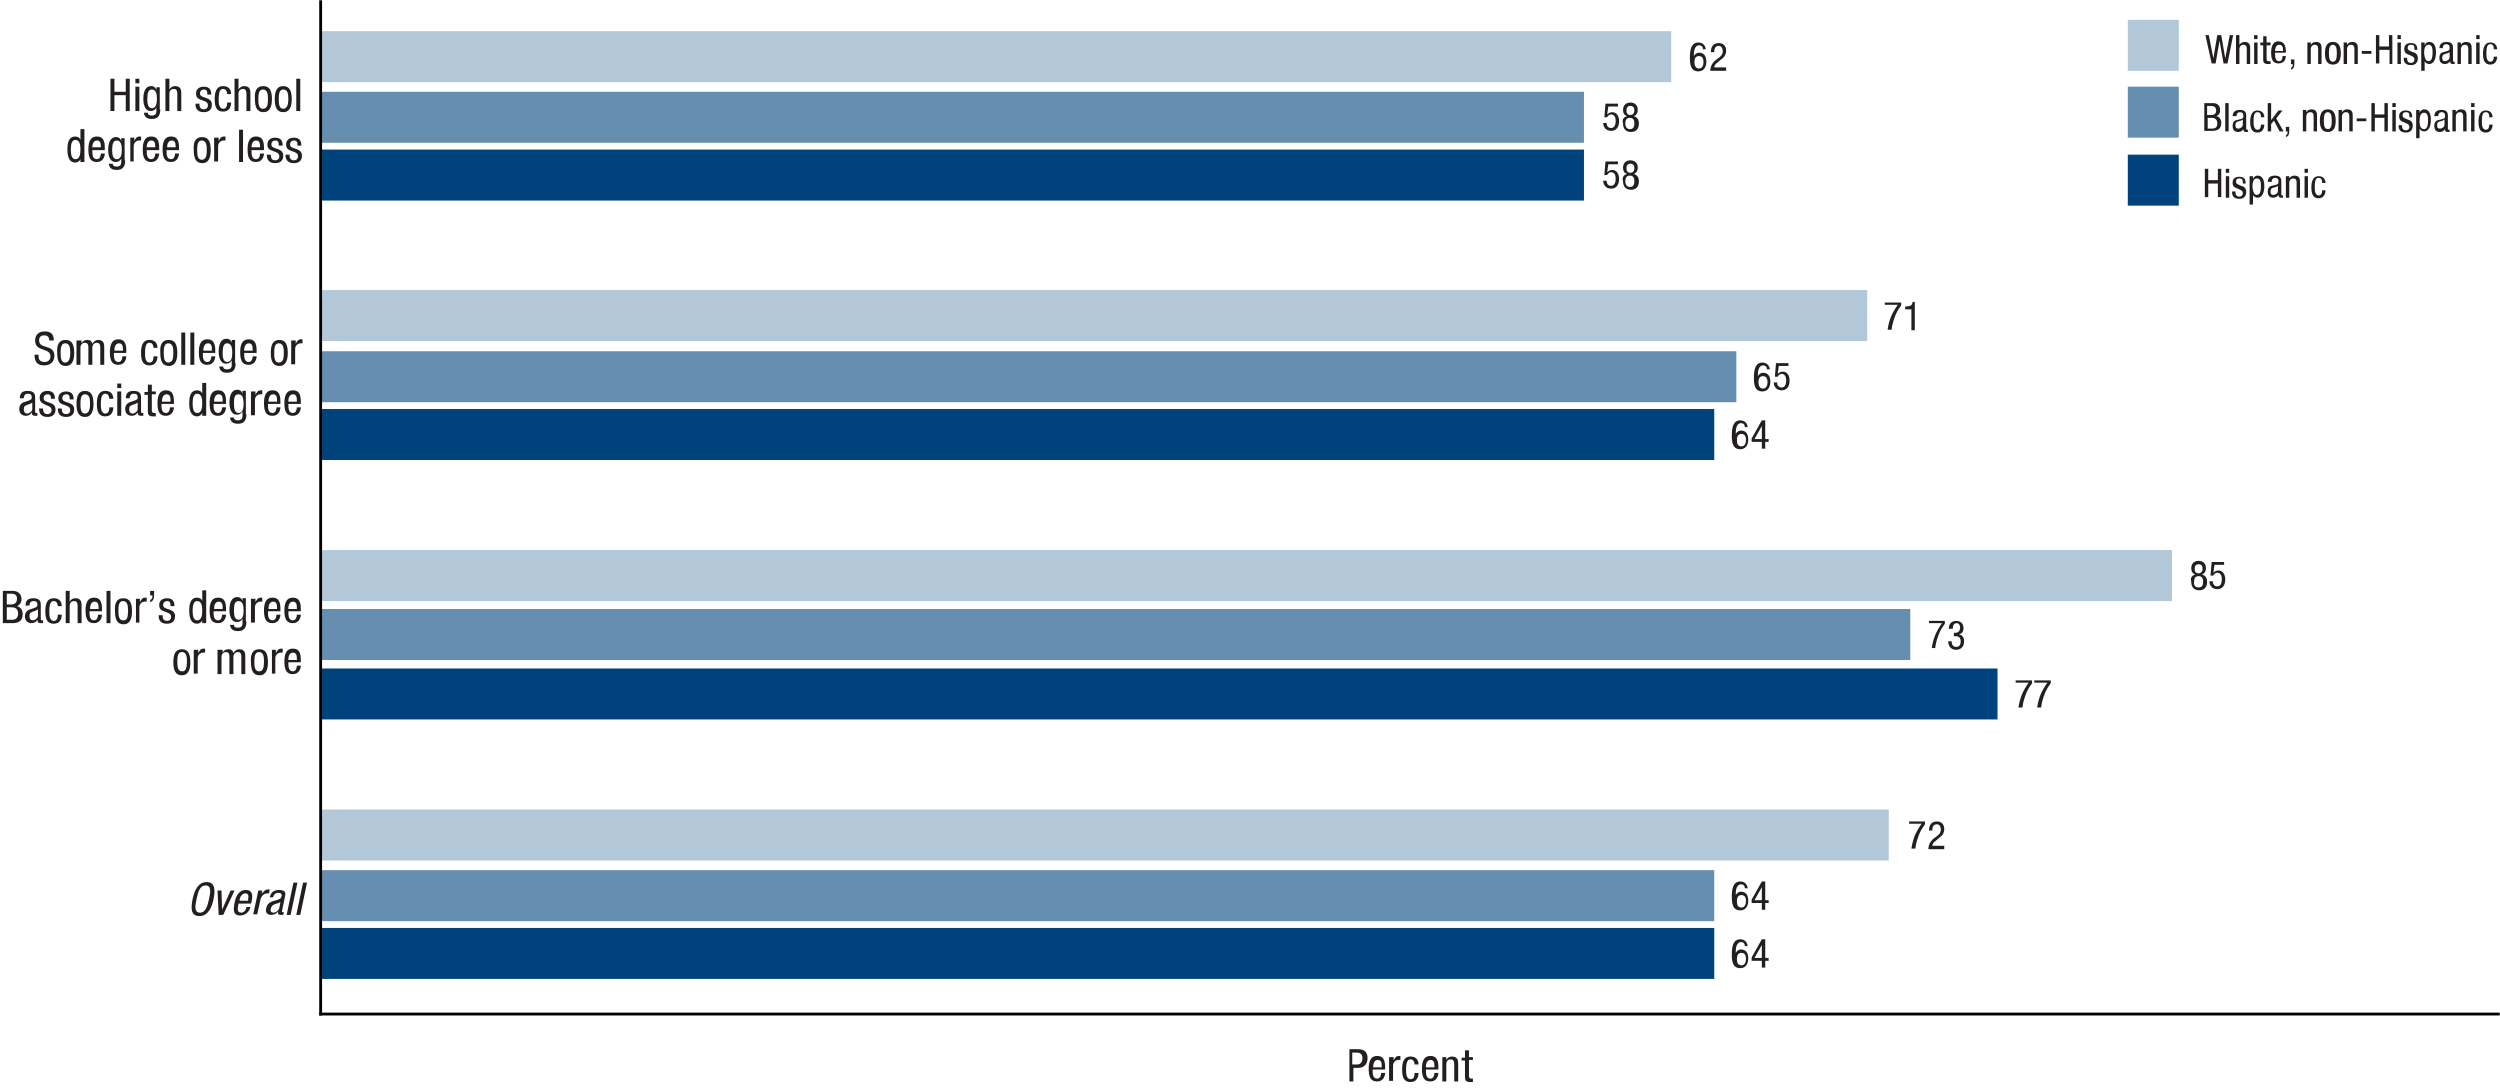 <?xml version="1.0" encoding="utf-8"?>
<!-- Generator: Adobe Illustrator 21.0.0, SVG Export Plug-In . SVG Version: 6.00 Build 0)  -->
<svg version="1.1" xmlns="http://www.w3.org/2000/svg" xmlns:xlink="http://www.w3.org/1999/xlink" x="0px" y="0px"
	 viewBox="0 0 441.3 192.6" style="enable-background:new 0 0 441.3 192.6;" xml:space="preserve">
<style type="text/css">
	.st0{fill:none;stroke:#000000;stroke-width:0.5;stroke-linecap:square;stroke-miterlimit:10;}
	.st1{fill:#00437C;}
	.st2{fill:#668EB0;}
	.st3{fill:#B2C7D8;}
	.st4{fill:#231F20;}
</style>
<g id="Layer_1">
	<g>
		<line class="st0" x1="56.6" y1="179" x2="441" y2="179"/>
	</g>
	<g>
		<g>
			<rect x="375.6" y="27.3" class="st1" width="9" height="9"/>
			<g>
				<rect x="56.6" y="26.4" class="st1" width="223" height="9"/>
				<rect x="56.6" y="72.2" class="st1" width="246" height="9"/>
				<rect x="56.6" y="118" class="st1" width="296" height="9"/>
				<rect x="56.6" y="163.8" class="st1" width="246" height="9"/>
			</g>
		</g>
		<g>
			<rect x="375.6" y="15.3" class="st2" width="9" height="9"/>
			<g>
				<rect x="56.6" y="16.2" class="st2" width="223" height="9"/>
				<rect x="56.6" y="62" class="st2" width="249.9" height="9"/>
				<rect x="56.6" y="107.5" class="st2" width="280.6" height="9"/>
				<rect x="56.6" y="153.6" class="st2" width="246" height="9"/>
			</g>
		</g>
		<g>
			<rect x="375.6" y="3.5" class="st3" width="9" height="9"/>
			<g>
				<rect x="56.6" y="5.5" class="st3" width="238.4" height="9"/>
				<rect x="56.6" y="51.2" class="st3" width="273" height="9"/>
				<rect x="56.6" y="97.1" class="st3" width="326.8" height="9"/>
				<rect x="56.6" y="142.9" class="st3" width="276.8" height="9"/>
			</g>
		</g>
	</g>
	<g>
		<path class="st4" d="M392.1,34.8h-0.6v-2.4h-1.7v2.4h-0.6v-5h0.6v2h1.7v-2h0.6V34.8z"/>
		<path class="st4" d="M392.9,29.8h0.6v0.7h-0.6V29.8z M392.9,31.1h0.6v3.8h-0.6V31.1z"/>
		<path class="st4" d="M395.9,32.2c0-0.5-0.1-0.7-0.6-0.7c-0.2,0-0.6,0-0.6,0.6c0,0.4,0.5,0.5,0.9,0.7c0.4,0.1,0.9,0.3,0.9,1.1
			c0,0.8-0.5,1.2-1.2,1.2c-1.3,0-1.3-0.9-1.3-1.3h0.6c0,0.5,0.1,0.9,0.7,0.9c0.2,0,0.6-0.1,0.6-0.6c0-0.5-0.5-0.6-0.9-0.8
			c-0.5-0.2-0.9-0.3-0.9-1.1c0-0.7,0.5-1,1.2-1c1.1,0,1.1,0.8,1.1,1.2H395.9z"/>
		<path class="st4" d="M397.1,31.1h0.6v0.5h0c0.1-0.3,0.4-0.6,0.8-0.6c0.9,0,1.2,0.8,1.2,1.9c0,0.9-0.3,2-1.2,2
			c-0.3,0-0.7-0.2-0.8-0.5h0v1.7h-0.6V31.1z M398.4,34.4c0.5,0,0.7-0.6,0.7-1.5c0-0.8-0.1-1.4-0.7-1.4c-0.6,0-0.8,0.6-0.8,1.5
			C397.7,33.7,397.8,34.4,398.4,34.4z"/>
		<path class="st4" d="M400.3,32.2c0-0.8,0.4-1.2,1.3-1.2c1.1,0,1.1,0.7,1.1,1.1v2.1c0,0.2,0,0.3,0.2,0.3c0.1,0,0.1,0,0.1,0v0.4
			c0,0-0.2,0-0.3,0c-0.2,0-0.5,0-0.5-0.5h0c-0.2,0.3-0.5,0.5-0.9,0.5c-0.7,0-1-0.4-1-1.1c0-0.5,0.2-0.9,0.7-1l0.8-0.2
			c0.4-0.1,0.4-0.3,0.4-0.6c0-0.4-0.2-0.6-0.6-0.6c-0.6,0-0.6,0.6-0.6,0.7v0H400.3z M402.1,32.8c-0.2,0.2-0.7,0.3-1,0.4
			c-0.2,0.1-0.3,0.3-0.3,0.6c0,0.4,0.1,0.6,0.5,0.6c0.4,0,0.8-0.3,0.8-0.7V32.8z"/>
		<path class="st4" d="M403.5,31.1h0.6v0.4h0c0.2-0.3,0.5-0.5,0.9-0.5c1,0,1,0.7,1,1.2v2.7h-0.6v-2.6c0-0.3,0-0.8-0.6-0.8
			c-0.3,0-0.7,0.2-0.7,0.8v2.6h-0.6V31.1z"/>
		<path class="st4" d="M406.8,29.8h0.6v0.7h-0.6V29.8z M406.8,31.1h0.6v3.8h-0.6V31.1z"/>
		<path class="st4" d="M409.9,32.2c0-0.4-0.1-0.8-0.6-0.8c-0.4,0-0.7,0.2-0.7,1.6c0,0.5,0,1.5,0.7,1.5c0.5,0,0.6-0.5,0.6-0.9h0.6
			c0,0.6-0.3,1.4-1.2,1.4c-0.9,0-1.3-0.6-1.3-1.9c0-0.9,0.2-2,1.3-2c1,0,1.2,0.8,1.2,1.2H409.9z"/>
	</g>
	<g>
		<path class="st4" d="M389.1,18.2h1.5c0.7,0,1.3,0.3,1.3,1.3c0,0.5-0.3,0.9-0.7,1v0c0.6,0.1,0.9,0.6,0.9,1.2c0,1-0.6,1.4-1.6,1.4
			h-1.4V18.2z M389.7,20.3h0.7c0.3,0,0.8-0.1,0.8-0.8c0-0.5-0.3-0.8-0.9-0.8h-0.7V20.3z M389.7,22.7h0.8c0.7,0,0.9-0.4,0.9-0.9
			c0-0.7-0.4-1-1-1h-0.7V22.7z"/>
		<path class="st4" d="M392.8,18.2h0.6v5h-0.6V18.2z"/>
		<path class="st4" d="M394.1,20.6c0-0.8,0.4-1.2,1.3-1.2c1.1,0,1.1,0.7,1.1,1.1v2.1c0,0.2,0,0.3,0.2,0.3c0.1,0,0.1,0,0.1,0v0.4
			c0,0-0.2,0-0.3,0c-0.2,0-0.5,0-0.5-0.5h0c-0.2,0.3-0.5,0.5-0.9,0.5c-0.7,0-1-0.4-1-1.1c0-0.5,0.2-0.9,0.7-1l0.8-0.2
			c0.4-0.1,0.4-0.3,0.4-0.6c0-0.4-0.2-0.6-0.6-0.6c-0.6,0-0.6,0.6-0.6,0.7v0H394.1z M395.9,21.1c-0.2,0.2-0.7,0.3-1,0.4
			c-0.2,0.1-0.3,0.3-0.3,0.6c0,0.4,0.1,0.6,0.5,0.6c0.4,0,0.8-0.3,0.8-0.7V21.1z"/>
		<path class="st4" d="M399.1,20.6c0-0.4-0.1-0.8-0.6-0.8c-0.4,0-0.7,0.2-0.7,1.6c0,0.5,0,1.5,0.7,1.5c0.5,0,0.6-0.5,0.6-0.9h0.6
			c0,0.6-0.3,1.4-1.2,1.4c-0.9,0-1.3-0.6-1.3-1.9c0-0.9,0.2-2,1.3-2c1,0,1.2,0.8,1.2,1.2H399.1z"/>
		<path class="st4" d="M403.1,23.2h-0.7l-1-1.9l-0.5,0.6v1.3h-0.6v-5h0.6v3h0l1.3-1.7h0.7l-1.1,1.4L403.1,23.2z"/>
		<path class="st4" d="M403.5,22.4h0.6v0.6c0,0.5,0,1-0.6,1.2v-0.3c0.2-0.1,0.3-0.3,0.3-0.5v-0.2h-0.3V22.4z"/>
		<path class="st4" d="M406.5,19.4h0.6v0.4h0c0.2-0.3,0.5-0.5,0.9-0.5c1,0,1,0.7,1,1.2v2.7h-0.6v-2.6c0-0.3,0-0.8-0.6-0.8
			c-0.3,0-0.7,0.2-0.7,0.8v2.6h-0.6V19.4z"/>
		<path class="st4" d="M410.9,19.3c1.1,0,1.4,0.9,1.4,2s-0.3,2-1.4,2c-1.1,0-1.4-0.9-1.4-2S409.8,19.3,410.9,19.3z M411.6,21.3
			c0-0.8-0.1-1.5-0.7-1.5c-0.6,0-0.7,0.7-0.7,1.5s0.1,1.5,0.7,1.5C411.5,22.8,411.6,22.1,411.6,21.3z"/>
		<path class="st4" d="M412.8,19.4h0.6v0.4h0c0.2-0.3,0.5-0.5,0.9-0.5c1,0,1,0.7,1,1.2v2.7h-0.6v-2.6c0-0.3,0-0.8-0.6-0.8
			c-0.3,0-0.7,0.2-0.7,0.8v2.6h-0.6V19.4z"/>
		<path class="st4" d="M416,20.9h1.7v0.5H416V20.9z"/>
		<path class="st4" d="M421.5,23.2h-0.6v-2.4h-1.7v2.4h-0.6v-5h0.6v2h1.7v-2h0.6V23.2z"/>
		<path class="st4" d="M422.3,18.2h0.6v0.7h-0.6V18.2z M422.3,19.4h0.6v3.8h-0.6V19.4z"/>
		<path class="st4" d="M425.3,20.5c0-0.5-0.1-0.7-0.6-0.7c-0.2,0-0.6,0-0.6,0.6c0,0.4,0.5,0.5,0.9,0.7c0.4,0.1,0.9,0.3,0.9,1.1
			c0,0.8-0.5,1.2-1.2,1.2c-1.3,0-1.3-0.9-1.3-1.3h0.6c0,0.5,0.1,0.9,0.7,0.9c0.2,0,0.6-0.1,0.6-0.6c0-0.5-0.5-0.6-0.9-0.8
			c-0.5-0.2-0.9-0.3-0.9-1.1c0-0.7,0.5-1,1.2-1c1.1,0,1.1,0.8,1.1,1.2H425.3z"/>
		<path class="st4" d="M426.5,19.4h0.6v0.5h0c0.1-0.3,0.4-0.6,0.8-0.6c0.9,0,1.2,0.8,1.2,1.9c0,0.9-0.3,2-1.2,2
			c-0.3,0-0.7-0.2-0.8-0.5h0v1.7h-0.6V19.4z M427.9,22.8c0.5,0,0.7-0.6,0.7-1.5c0-0.8-0.1-1.4-0.7-1.4c-0.6,0-0.8,0.6-0.8,1.5
			C427.1,22,427.2,22.8,427.9,22.8z"/>
		<path class="st4" d="M429.7,20.6c0-0.8,0.4-1.2,1.3-1.2c1.1,0,1.1,0.7,1.1,1.1v2.1c0,0.2,0,0.3,0.2,0.3c0.1,0,0.1,0,0.1,0v0.4
			c0,0-0.2,0-0.3,0c-0.2,0-0.5,0-0.5-0.5h0c-0.2,0.3-0.5,0.5-0.9,0.5c-0.7,0-1-0.4-1-1.1c0-0.5,0.2-0.9,0.7-1l0.8-0.2
			c0.4-0.1,0.4-0.3,0.4-0.6c0-0.4-0.2-0.6-0.6-0.6c-0.6,0-0.6,0.6-0.6,0.7v0H429.7z M431.5,21.1c-0.2,0.2-0.7,0.3-1,0.4
			c-0.2,0.1-0.3,0.3-0.3,0.6c0,0.4,0.1,0.6,0.5,0.6c0.4,0,0.8-0.3,0.8-0.7V21.1z"/>
		<path class="st4" d="M432.9,19.4h0.6v0.4h0c0.2-0.3,0.5-0.5,0.9-0.5c1,0,1,0.7,1,1.2v2.7h-0.6v-2.6c0-0.3,0-0.8-0.6-0.8
			c-0.3,0-0.7,0.2-0.7,0.8v2.6h-0.6V19.4z"/>
		<path class="st4" d="M436.2,18.2h0.6v0.7h-0.6V18.2z M436.2,19.4h0.6v3.8h-0.6V19.4z"/>
		<path class="st4" d="M439.4,20.6c0-0.4-0.1-0.8-0.6-0.8c-0.4,0-0.7,0.2-0.7,1.6c0,0.5,0,1.5,0.7,1.5c0.5,0,0.6-0.5,0.6-0.9h0.6
			c0,0.6-0.3,1.4-1.2,1.4c-0.9,0-1.3-0.6-1.3-1.9c0-0.9,0.2-2,1.3-2c1,0,1.2,0.8,1.2,1.2H439.4z"/>
	</g>
	<g>
		<path class="st4" d="M389.3,6.2h0.6l0.8,4.1h0l0.7-4.1h0.7l0.7,4.1h0l0.8-4.1h0.6l-1,5h-0.7l-0.7-4h0l-0.7,4h-0.7L389.3,6.2z"/>
		<path class="st4" d="M394.7,6.2h0.6v1.7h0c0.2-0.3,0.6-0.5,0.9-0.5c1,0,1,0.7,1,1.2v2.7h-0.6V8.7c0-0.3,0-0.8-0.6-0.8
			c-0.3,0-0.7,0.2-0.7,0.8v2.6h-0.6V6.2z"/>
		<path class="st4" d="M397.9,6.2h0.6v0.7h-0.6V6.2z M397.9,7.5h0.6v3.8h-0.6V7.5z"/>
		<path class="st4" d="M399.5,6.4h0.6v1.1h0.7V8h-0.7v2.4c0,0.3,0.1,0.4,0.4,0.4c0.1,0,0.2,0,0.3,0v0.5c-0.1,0-0.2,0-0.5,0
			c-0.6,0-0.8-0.3-0.8-0.7V8H399V7.5h0.5V6.4z"/>
		<path class="st4" d="M401.6,9.4c0,0.6,0,1.4,0.7,1.4c0.6,0,0.6-0.6,0.6-0.9h0.6c0,0.4-0.2,1.3-1.3,1.3c-0.9,0-1.3-0.6-1.3-1.9
			c0-0.9,0.2-2,1.3-2c1.1,0,1.3,1,1.3,1.8v0.2H401.6z M403,9V8.8c0-0.4-0.1-0.9-0.7-0.9c-0.6,0-0.7,0.8-0.7,1V9H403z"/>
		<path class="st4" d="M404.4,10.5h0.6v0.6c0,0.5,0,1-0.6,1.2V12c0.2-0.1,0.3-0.3,0.3-0.5v-0.2h-0.3V10.5z"/>
		<path class="st4" d="M407.3,7.5h0.6v0.4h0c0.2-0.3,0.5-0.5,0.9-0.5c1,0,1,0.7,1,1.2v2.7h-0.6V8.7c0-0.3,0-0.8-0.6-0.8
			c-0.3,0-0.7,0.2-0.7,0.8v2.6h-0.6V7.5z"/>
		<path class="st4" d="M411.8,7.4c1.1,0,1.4,0.9,1.4,2s-0.3,2-1.4,2c-1.1,0-1.4-0.9-1.4-2S410.7,7.4,411.8,7.4z M412.5,9.4
			c0-0.8-0.1-1.5-0.7-1.5c-0.6,0-0.7,0.7-0.7,1.5s0.1,1.5,0.7,1.5C412.4,10.9,412.5,10.2,412.5,9.4z"/>
		<path class="st4" d="M413.7,7.5h0.6v0.4h0c0.2-0.3,0.5-0.5,0.9-0.5c1,0,1,0.7,1,1.2v2.7h-0.6V8.7c0-0.3,0-0.8-0.6-0.8
			c-0.3,0-0.7,0.2-0.7,0.8v2.6h-0.6V7.5z"/>
		<path class="st4" d="M416.9,9h1.7v0.5h-1.7V9z"/>
		<path class="st4" d="M422.4,11.3h-0.6V8.8H420v2.4h-0.6v-5h0.6v2h1.7v-2h0.6V11.3z"/>
		<path class="st4" d="M423.2,6.2h0.6v0.7h-0.6V6.2z M423.2,7.5h0.6v3.8h-0.6V7.5z"/>
		<path class="st4" d="M426.2,8.6c0-0.5-0.1-0.7-0.6-0.7c-0.2,0-0.6,0-0.6,0.6c0,0.4,0.5,0.5,0.9,0.7c0.4,0.1,0.9,0.3,0.9,1.1
			c0,0.8-0.5,1.2-1.2,1.2c-1.3,0-1.3-0.9-1.3-1.3h0.6c0,0.5,0.1,0.9,0.7,0.9c0.2,0,0.6-0.1,0.6-0.6c0-0.5-0.5-0.6-0.9-0.8
			c-0.5-0.2-0.9-0.3-0.9-1.1c0-0.7,0.5-1,1.2-1c1.1,0,1.1,0.8,1.1,1.2H426.2z"/>
		<path class="st4" d="M427.4,7.5h0.6V8h0c0.1-0.3,0.4-0.6,0.8-0.6c0.9,0,1.2,0.8,1.2,1.9c0,0.9-0.3,2-1.2,2c-0.3,0-0.7-0.2-0.8-0.5
			h0v1.7h-0.6V7.5z M428.7,10.8c0.5,0,0.7-0.6,0.7-1.5c0-0.8-0.1-1.4-0.7-1.4c-0.6,0-0.8,0.6-0.8,1.5
			C428,10.1,428.1,10.8,428.7,10.8z"/>
		<path class="st4" d="M430.6,8.6c0-0.8,0.4-1.2,1.3-1.2c1.1,0,1.1,0.7,1.1,1.1v2.1c0,0.2,0,0.3,0.2,0.3c0.1,0,0.1,0,0.1,0v0.4
			c0,0-0.2,0-0.3,0c-0.2,0-0.5,0-0.5-0.5h0c-0.2,0.3-0.5,0.5-0.9,0.5c-0.7,0-1-0.4-1-1.1c0-0.5,0.2-0.9,0.7-1L432,9
			c0.4-0.1,0.4-0.3,0.4-0.6c0-0.4-0.2-0.6-0.6-0.6c-0.6,0-0.6,0.6-0.6,0.7v0H430.6z M432.4,9.2c-0.2,0.2-0.7,0.3-1,0.4
			c-0.2,0.1-0.3,0.3-0.3,0.6c0,0.4,0.1,0.6,0.5,0.6c0.4,0,0.8-0.3,0.8-0.7V9.2z"/>
		<path class="st4" d="M433.8,7.5h0.6v0.4h0c0.2-0.3,0.5-0.5,0.9-0.5c1,0,1,0.7,1,1.2v2.7h-0.6V8.7c0-0.3,0-0.8-0.6-0.8
			c-0.3,0-0.7,0.2-0.7,0.8v2.6h-0.6V7.5z"/>
		<path class="st4" d="M437.1,6.2h0.6v0.7h-0.6V6.2z M437.1,7.5h0.6v3.8h-0.6V7.5z"/>
		<path class="st4" d="M440.2,8.6c0-0.4-0.1-0.8-0.6-0.8c-0.4,0-0.7,0.2-0.7,1.6c0,0.5,0,1.5,0.7,1.5c0.5,0,0.6-0.5,0.6-0.9h0.6
			c0,0.6-0.3,1.4-1.2,1.4c-0.9,0-1.3-0.6-1.3-1.9c0-0.9,0.2-2,1.3-2c1,0,1.2,0.8,1.2,1.2H440.2z"/>
	</g>
	<g>
		<g>
			<path class="st4" d="M37.7,158.7c-0.3,1.4-0.9,3-2.5,3c-1.6,0-1.5-1.5-1.2-3c0.3-1.4,0.9-3,2.5-3C38,155.7,38,157.2,37.7,158.7z
				 M34.7,158.7c-0.3,1.3-0.4,2.4,0.6,2.4c1,0,1.3-1.1,1.6-2.4s0.4-2.4-0.6-2.4C35.3,156.3,35,157.3,34.7,158.7z"/>
			<path class="st4" d="M38.4,157.2h0.7l0.1,3.4h0l1.5-3.4h0.7l-2,4.3h-0.8L38.4,157.2z"/>
			<path class="st4" d="M42.1,159.5c-0.1,0.7-0.4,1.6,0.5,1.6c0.6,0,0.9-0.7,0.9-1h0.7c-0.1,0.5-0.6,1.5-1.8,1.5
				c-1.1,0-1.3-0.7-1-2.2c0.2-1.1,0.7-2.3,2-2.3c1.3,0,1.2,1.1,1,2.1l-0.1,0.3H42.1z M43.8,158.9l0-0.2c0.1-0.5,0.1-1-0.5-1
				c-0.7,0-1,0.9-1,1.1l0,0.2H43.8z"/>
			<path class="st4" d="M45.6,157.2h0.7l-0.1,0.6h0c0.3-0.4,0.6-0.8,1.1-0.8c0.1,0,0.2,0,0.3,0l-0.1,0.7c-0.1,0-0.1,0-0.4,0
				c-0.3,0-0.9,0.3-1.1,1l-0.6,2.7h-0.7L45.6,157.2z"/>
			<path class="st4" d="M47.6,158.5c0.2-1,0.7-1.4,1.7-1.4c1.3,0,1.1,0.8,1,1.2l-0.5,2.4c0,0.2-0.1,0.3,0.1,0.3c0.1,0,0.1,0,0.2,0
				l-0.1,0.5c-0.1,0-0.2,0-0.4,0c-0.3,0-0.6,0-0.5-0.6h0c-0.3,0.4-0.8,0.6-1.2,0.6c-0.8,0-1.1-0.5-0.9-1.2c0.1-0.6,0.5-1,1.1-1.2
				l1-0.3c0.5-0.2,0.5-0.3,0.6-0.6c0.1-0.4-0.1-0.6-0.6-0.6c-0.7,0-0.9,0.7-0.9,0.8l0,0H47.6z M49.5,159.2c-0.3,0.3-0.9,0.3-1.2,0.5
				c-0.2,0.1-0.4,0.3-0.5,0.7c-0.1,0.4,0,0.7,0.5,0.7c0.4,0,0.9-0.4,1-0.8L49.5,159.2z"/>
			<path class="st4" d="M51.8,155.8h0.7l-1.2,5.7h-0.7L51.8,155.8z"/>
			<path class="st4" d="M53.5,155.8h0.7l-1.2,5.7h-0.7L53.5,155.8z"/>
		</g>
		<g>
			<path class="st4" d="M0.5,104.3h1.8c0.7,0,1.5,0.4,1.5,1.5c0,0.5-0.3,1-0.8,1.2v0c0.7,0.2,1,0.7,1,1.4c0,1.2-0.7,1.6-1.8,1.6H0.5
				V104.3z M1.2,106.7H2c0.3,0,1-0.1,1-1c0-0.6-0.3-0.9-1-0.9H1.2V106.7z M1.2,109.4h1c0.7,0,1-0.5,1-1.1c0-0.8-0.5-1.1-1.1-1.1H1.2
				V109.4z"/>
			<path class="st4" d="M4.5,107c0-1,0.4-1.4,1.4-1.4c1.3,0,1.3,0.8,1.3,1.2v2.4c0,0.2,0,0.3,0.2,0.3c0.1,0,0.1,0,0.2,0v0.5
				c-0.1,0-0.2,0-0.4,0c-0.2,0-0.6,0-0.6-0.6h0c-0.2,0.4-0.6,0.6-1,0.6c-0.8,0-1.2-0.5-1.2-1.2c0-0.6,0.3-1,0.8-1.2l0.9-0.3
				c0.5-0.2,0.5-0.3,0.5-0.6c0-0.4-0.2-0.6-0.7-0.6c-0.7,0-0.7,0.7-0.7,0.8v0H4.5z M6.6,107.6c-0.3,0.3-0.8,0.3-1.1,0.5
				c-0.2,0.1-0.3,0.3-0.3,0.7c0,0.4,0.2,0.7,0.6,0.7c0.4,0,0.9-0.4,0.9-0.8V107.6z"/>
			<path class="st4" d="M10.2,107c0-0.4-0.2-0.9-0.7-0.9c-0.4,0-0.8,0.2-0.8,1.8c0,0.6,0,1.7,0.8,1.7c0.6,0,0.7-0.6,0.7-1.1h0.7
				c0,0.7-0.3,1.6-1.4,1.6c-1.1,0-1.5-0.7-1.5-2.2c0-1.1,0.2-2.3,1.5-2.3c1.2,0,1.4,0.9,1.4,1.4H10.2z"/>
			<path class="st4" d="M11.6,104.3h0.7v1.9h0c0.2-0.4,0.6-0.6,1-0.6c1.1,0,1.1,0.8,1.1,1.4v3h-0.7v-3c0-0.3,0-0.9-0.6-0.9
				c-0.4,0-0.8,0.2-0.8,0.9v3h-0.7V104.3z"/>
			<path class="st4" d="M15.8,107.9c0,0.7,0,1.6,0.8,1.6c0.6,0,0.7-0.7,0.7-1H18c0,0.5-0.3,1.5-1.4,1.5c-1.1,0-1.5-0.7-1.5-2.2
				c0-1.1,0.2-2.3,1.5-2.3c1.3,0,1.4,1.1,1.4,2.1v0.3H15.8z M17.4,107.4v-0.2c0-0.5-0.1-1-0.7-1c-0.7,0-0.8,0.9-0.8,1.1v0.2H17.4z"
				/>
			<path class="st4" d="M18.8,104.3h0.7v5.7h-0.7V104.3z"/>
			<path class="st4" d="M21.8,105.6c1.2,0,1.5,1,1.5,2.3c0,1.2-0.3,2.3-1.5,2.3c-1.2,0-1.5-1-1.5-2.3
				C20.2,106.6,20.5,105.6,21.8,105.6z M22.6,107.8c0-0.9-0.1-1.7-0.9-1.7c-0.7,0-0.8,0.8-0.8,1.7c0,0.9,0.1,1.7,0.8,1.7
				C22.5,109.6,22.6,108.8,22.6,107.8z"/>
			<path class="st4" d="M24,105.7h0.7v0.6h0c0.2-0.4,0.4-0.8,0.9-0.8c0.1,0,0.2,0,0.3,0v0.7c-0.1,0-0.1,0-0.4,0
				c-0.3,0-0.9,0.3-0.9,1v2.7H24V105.7z"/>
			<path class="st4" d="M26.5,104.3h0.7v0.7c0,0.6-0.1,1.1-0.7,1.3v-0.4c0.3-0.1,0.4-0.3,0.4-0.6v-0.2h-0.4V104.3z"/>
			<path class="st4" d="M30.1,106.9c0-0.5-0.1-0.8-0.6-0.8c-0.2,0-0.7,0.1-0.7,0.7c0,0.5,0.5,0.6,1.1,0.8c0.5,0.2,1,0.4,1,1.2
				c0,0.9-0.6,1.3-1.4,1.3c-1.5,0-1.5-1.1-1.5-1.5h0.7c0,0.5,0.1,1,0.8,1c0.2,0,0.7-0.1,0.7-0.7c0-0.6-0.5-0.7-1-0.9
				c-0.5-0.2-1.1-0.3-1.1-1.2c0-0.8,0.6-1.2,1.4-1.2c1.2,0,1.3,0.9,1.3,1.4H30.1z"/>
			<path class="st4" d="M36.3,110h-0.6v-0.5h0c-0.1,0.3-0.5,0.6-0.9,0.6c-1,0-1.4-0.9-1.4-2.3c0-0.9,0.1-2.3,1.4-2.3
				c0.4,0,0.8,0.2,0.9,0.6h0v-1.9h0.7V110z M34.8,109.5c0.7,0,0.9-0.7,0.9-1.7c0-0.8-0.1-1.7-0.9-1.7c-0.6,0-0.8,0.7-0.8,1.7
				S34.2,109.5,34.8,109.5z"/>
			<path class="st4" d="M37.7,107.9c0,0.7,0,1.6,0.8,1.6c0.6,0,0.7-0.7,0.7-1h0.7c0,0.5-0.3,1.5-1.4,1.5c-1.1,0-1.5-0.7-1.5-2.2
				c0-1.1,0.2-2.3,1.5-2.3c1.3,0,1.4,1.1,1.4,2.1v0.3H37.7z M39.3,107.4v-0.2c0-0.5-0.1-1-0.7-1c-0.7,0-0.8,0.9-0.8,1.1v0.2H39.3z"
				/>
			<path class="st4" d="M43.5,109.7c0,1.3-0.6,1.7-1.5,1.7c-0.3,0-1.3,0-1.4-1.1h0.7c0,0.4,0.3,0.5,0.7,0.5c0.9,0,0.8-0.7,0.8-1
				v-0.6h0c-0.2,0.4-0.5,0.6-1,0.6c-1.2,0-1.3-1.6-1.3-2.1c0-1.2,0.3-2.3,1.4-2.3c0.5,0,0.8,0.3,0.9,0.7h0v-0.5h0.6V109.7z
				 M41.3,107.8c0,0.7,0.1,1.6,0.8,1.6c0.7,0,0.9-0.7,0.9-1.6c0-0.8-0.1-1.7-0.9-1.7C41.4,106.1,41.3,106.8,41.3,107.8z"/>
			<path class="st4" d="M44.4,105.7h0.7v0.6h0c0.2-0.4,0.4-0.8,0.9-0.8c0.1,0,0.2,0,0.3,0v0.7c-0.1,0-0.1,0-0.4,0
				c-0.3,0-0.9,0.3-0.9,1v2.7h-0.7V105.7z"/>
			<path class="st4" d="M47.3,107.9c0,0.7,0,1.6,0.8,1.6c0.6,0,0.7-0.7,0.7-1h0.7c0,0.5-0.3,1.5-1.4,1.5c-1.1,0-1.5-0.7-1.5-2.2
				c0-1.1,0.2-2.3,1.5-2.3c1.3,0,1.4,1.1,1.4,2.1v0.3H47.3z M48.9,107.4v-0.2c0-0.5-0.1-1-0.7-1c-0.7,0-0.8,0.9-0.8,1.1v0.2H48.9z"
				/>
			<path class="st4" d="M50.9,107.9c0,0.7,0,1.6,0.8,1.6c0.6,0,0.7-0.7,0.7-1h0.7c0,0.5-0.3,1.5-1.4,1.5c-1.1,0-1.5-0.7-1.5-2.2
				c0-1.1,0.2-2.3,1.5-2.3c1.3,0,1.4,1.1,1.4,2.1v0.3H50.9z M52.4,107.4v-0.2c0-0.5-0.1-1-0.7-1c-0.7,0-0.8,0.9-0.8,1.1v0.2H52.4z"
				/>
			<path class="st4" d="M32.1,114.6c1.2,0,1.5,1,1.5,2.3c0,1.2-0.3,2.3-1.5,2.3c-1.2,0-1.5-1-1.5-2.3
				C30.6,115.6,30.9,114.6,32.1,114.6z M33,116.8c0-0.9-0.1-1.7-0.9-1.7c-0.7,0-0.8,0.8-0.8,1.7c0,0.9,0.1,1.7,0.8,1.7
				C32.8,118.6,33,117.8,33,116.8z"/>
			<path class="st4" d="M34.4,114.7H35v0.6h0c0.2-0.4,0.4-0.8,0.9-0.8c0.1,0,0.2,0,0.3,0v0.7c-0.1,0-0.1,0-0.4,0
				c-0.3,0-0.9,0.3-0.9,1v2.7h-0.7V114.7z"/>
			<path class="st4" d="M38.7,114.7h0.6v0.5h0c0.2-0.4,0.6-0.6,1-0.6c0.5,0,0.8,0.2,0.9,0.7c0.2-0.4,0.6-0.7,1-0.7
				c1.1,0,1.1,0.8,1.1,1.4v3h-0.7v-3c0-0.3,0-0.9-0.6-0.9c-0.3,0-0.8,0.2-0.8,0.9v3h-0.7v-3c0-0.3,0-0.9-0.6-0.9
				c-0.3,0-0.8,0.2-0.8,0.9v3h-0.7V114.7z"/>
			<path class="st4" d="M45.8,114.6c1.2,0,1.5,1,1.5,2.3c0,1.2-0.3,2.3-1.5,2.3c-1.2,0-1.5-1-1.5-2.3
				C44.2,115.6,44.5,114.6,45.8,114.6z M46.6,116.8c0-0.9-0.1-1.7-0.9-1.7c-0.7,0-0.8,0.8-0.8,1.7c0,0.9,0.1,1.7,0.8,1.7
				C46.4,118.6,46.6,117.8,46.6,116.8z"/>
			<path class="st4" d="M48,114.7h0.7v0.6h0c0.2-0.4,0.4-0.8,0.9-0.8c0.1,0,0.2,0,0.3,0v0.7c-0.1,0-0.1,0-0.4,0
				c-0.3,0-0.9,0.3-0.9,1v2.7H48V114.7z"/>
			<path class="st4" d="M50.9,116.9c0,0.7,0,1.6,0.8,1.6c0.6,0,0.7-0.7,0.7-1h0.7c0,0.5-0.3,1.5-1.4,1.5c-1.1,0-1.5-0.7-1.5-2.2
				c0-1.1,0.2-2.3,1.5-2.3c1.3,0,1.4,1.1,1.4,2.1v0.3H50.9z M52.4,116.4v-0.2c0-0.5-0.1-1-0.7-1c-0.7,0-0.8,0.9-0.8,1.1v0.2H52.4z"
				/>
		</g>
		<g>
			<path class="st4" d="M8.7,60.2c0-0.6-0.2-1-0.9-1c-0.6,0-0.9,0.3-0.9,0.9c0,1.6,2.7,0.6,2.7,2.7c0,1.3-1,1.7-1.8,1.7
				c-1.3,0-1.7-0.7-1.7-1.9h0.7c0,0.6,0,1.3,1.1,1.3c0.6,0,1-0.4,1-1c0-1.6-2.7-0.7-2.7-2.8c0-0.5,0.2-1.6,1.7-1.6
				c1.1,0,1.6,0.5,1.6,1.6H8.7z"/>
			<path class="st4" d="M11.6,60c1.2,0,1.5,1,1.5,2.3c0,1.2-0.3,2.3-1.5,2.3c-1.2,0-1.5-1-1.5-2.3C10,61,10.3,60,11.6,60z
				 M12.4,62.3c0-0.9-0.1-1.7-0.9-1.7c-0.7,0-0.8,0.8-0.8,1.7c0,0.9,0.1,1.7,0.8,1.7C12.2,64,12.4,63.2,12.4,62.3z"/>
			<path class="st4" d="M13.8,60.1h0.6v0.5h0c0.2-0.4,0.6-0.6,1-0.6c0.5,0,0.8,0.2,0.9,0.7c0.2-0.4,0.6-0.7,1-0.7
				c1.1,0,1.1,0.8,1.1,1.4v3h-0.7v-3c0-0.3,0-0.9-0.6-0.9c-0.3,0-0.8,0.2-0.8,0.9v3h-0.7v-3c0-0.3,0-0.9-0.6-0.9
				c-0.3,0-0.8,0.2-0.8,0.9v3h-0.7V60.1z"/>
			<path class="st4" d="M20.1,62.3c0,0.7,0,1.6,0.8,1.6c0.6,0,0.7-0.7,0.7-1h0.7c0,0.5-0.3,1.5-1.4,1.5c-1.1,0-1.5-0.7-1.5-2.2
				c0-1.1,0.2-2.3,1.5-2.3c1.3,0,1.4,1.1,1.4,2.1v0.3H20.1z M21.7,61.8v-0.2c0-0.5-0.1-1-0.7-1c-0.7,0-0.8,0.9-0.8,1.1v0.2H21.7z"/>
			<path class="st4" d="M27.1,61.4c0-0.4-0.2-0.9-0.7-0.9c-0.4,0-0.8,0.2-0.8,1.8c0,0.6,0,1.7,0.8,1.7c0.6,0,0.7-0.6,0.7-1.1h0.7
				c0,0.7-0.3,1.6-1.4,1.6c-1.1,0-1.5-0.7-1.5-2.2c0-1.1,0.2-2.3,1.5-2.3c1.2,0,1.4,0.9,1.4,1.4H27.1z"/>
			<path class="st4" d="M29.8,60c1.2,0,1.5,1,1.5,2.3c0,1.2-0.3,2.3-1.5,2.3c-1.2,0-1.5-1-1.5-2.3C28.2,61,28.5,60,29.8,60z
				 M30.6,62.3c0-0.9-0.1-1.7-0.9-1.7c-0.7,0-0.8,0.8-0.8,1.7c0,0.9,0.1,1.7,0.8,1.7C30.5,64,30.6,63.2,30.6,62.3z"/>
			<path class="st4" d="M32,58.7h0.7v5.7H32V58.7z"/>
			<path class="st4" d="M33.6,58.7h0.7v5.7h-0.7V58.7z"/>
			<path class="st4" d="M35.8,62.3c0,0.7,0,1.6,0.8,1.6c0.6,0,0.7-0.7,0.7-1H38c0,0.5-0.3,1.5-1.4,1.5c-1.1,0-1.5-0.7-1.5-2.2
				c0-1.1,0.2-2.3,1.5-2.3c1.3,0,1.4,1.1,1.4,2.1v0.3H35.8z M37.4,61.8v-0.2c0-0.5-0.1-1-0.7-1c-0.7,0-0.8,0.9-0.8,1.1v0.2H37.4z"/>
			<path class="st4" d="M41.6,64.1c0,1.3-0.6,1.7-1.5,1.7c-0.3,0-1.3,0-1.4-1.1h0.7c0,0.4,0.3,0.5,0.7,0.5c0.9,0,0.8-0.7,0.8-1v-0.6
				h0c-0.2,0.4-0.5,0.6-1,0.6c-1.2,0-1.3-1.6-1.3-2.1c0-1.2,0.3-2.3,1.4-2.3c0.5,0,0.8,0.3,0.9,0.7h0v-0.5h0.6V64.1z M39.3,62.3
				c0,0.7,0.1,1.6,0.8,1.6c0.7,0,0.9-0.7,0.9-1.6c0-0.8-0.1-1.7-0.9-1.7C39.5,60.6,39.3,61.2,39.3,62.3z"/>
			<path class="st4" d="M43.1,62.3c0,0.7,0,1.6,0.8,1.6c0.6,0,0.7-0.7,0.7-1h0.7c0,0.5-0.3,1.5-1.4,1.5c-1.1,0-1.5-0.7-1.5-2.2
				c0-1.1,0.2-2.3,1.5-2.3c1.3,0,1.4,1.1,1.4,2.1v0.3H43.1z M44.6,61.8v-0.2c0-0.5-0.1-1-0.7-1c-0.7,0-0.8,0.9-0.8,1.1v0.2H44.6z"/>
			<path class="st4" d="M49.3,60c1.2,0,1.5,1,1.5,2.3c0,1.2-0.3,2.3-1.5,2.3c-1.2,0-1.5-1-1.5-2.3C47.8,61,48.1,60,49.3,60z
				 M50.1,62.3c0-0.9-0.1-1.7-0.9-1.7c-0.7,0-0.8,0.8-0.8,1.7c0,0.9,0.1,1.7,0.8,1.7C50,64,50.1,63.2,50.1,62.3z"/>
			<path class="st4" d="M51.5,60.1h0.7v0.6h0c0.2-0.4,0.4-0.8,0.9-0.8c0.1,0,0.2,0,0.3,0v0.7c-0.1,0-0.1,0-0.4,0
				c-0.3,0-0.9,0.3-0.9,1v2.7h-0.7V60.1z"/>
			<path class="st4" d="M3.5,70.4c0-1,0.4-1.4,1.4-1.4c1.3,0,1.3,0.8,1.3,1.2v2.4c0,0.2,0,0.3,0.2,0.3c0.1,0,0.1,0,0.2,0v0.5
				c-0.1,0-0.2,0-0.4,0c-0.2,0-0.6,0-0.6-0.6h0c-0.2,0.4-0.6,0.6-1,0.6c-0.8,0-1.2-0.5-1.2-1.2c0-0.6,0.3-1,0.8-1.2l0.9-0.3
				c0.5-0.2,0.5-0.3,0.5-0.6c0-0.4-0.2-0.6-0.7-0.6c-0.7,0-0.7,0.7-0.7,0.8v0H3.5z M5.6,71.1c-0.3,0.3-0.8,0.3-1.1,0.5
				c-0.2,0.1-0.3,0.3-0.3,0.7c0,0.4,0.2,0.7,0.6,0.7c0.4,0,0.9-0.4,0.9-0.8V71.1z"/>
			<path class="st4" d="M9,70.4c0-0.5-0.1-0.8-0.6-0.8c-0.2,0-0.7,0.1-0.7,0.7c0,0.5,0.5,0.6,1.1,0.8c0.5,0.2,1,0.4,1,1.2
				c0,0.9-0.6,1.3-1.4,1.3c-1.5,0-1.5-1.1-1.5-1.5h0.7c0,0.5,0.1,1,0.8,1c0.2,0,0.7-0.1,0.7-0.7c0-0.6-0.5-0.7-1-0.9
				C7.6,71.2,7,71.1,7,70.2C7,69.4,7.6,69,8.4,69c1.2,0,1.3,0.9,1.3,1.4H9z"/>
			<path class="st4" d="M12.3,70.4c0-0.5-0.1-0.8-0.6-0.8c-0.2,0-0.7,0.1-0.7,0.7c0,0.5,0.5,0.6,1.1,0.8c0.5,0.2,1,0.4,1,1.2
				c0,0.9-0.6,1.3-1.4,1.3c-1.5,0-1.5-1.1-1.5-1.5h0.7c0,0.5,0.1,1,0.8,1c0.2,0,0.7-0.1,0.7-0.7c0-0.6-0.5-0.7-1-0.9
				c-0.5-0.2-1.1-0.3-1.1-1.2c0-0.8,0.6-1.2,1.4-1.2c1.2,0,1.3,0.9,1.3,1.4H12.3z"/>
			<path class="st4" d="M15,69c1.2,0,1.5,1,1.5,2.3c0,1.2-0.3,2.3-1.5,2.3c-1.2,0-1.5-1-1.5-2.3C13.5,70,13.8,69,15,69z M15.9,71.3
				c0-0.9-0.1-1.7-0.9-1.7c-0.7,0-0.8,0.8-0.8,1.7c0,0.9,0.1,1.7,0.8,1.7C15.7,73,15.9,72.2,15.9,71.3z"/>
			<path class="st4" d="M19.3,70.4c0-0.4-0.2-0.9-0.7-0.9c-0.4,0-0.8,0.2-0.8,1.8c0,0.6,0,1.7,0.8,1.7c0.6,0,0.7-0.6,0.7-1.1H20
				c0,0.7-0.3,1.6-1.4,1.6c-1.1,0-1.5-0.7-1.5-2.2c0-1.1,0.2-2.3,1.5-2.3c1.2,0,1.4,0.9,1.4,1.4H19.3z"/>
			<path class="st4" d="M20.7,67.7h0.7v0.8h-0.7V67.7z M20.7,69.1h0.7v4.3h-0.7V69.1z"/>
			<path class="st4" d="M22.2,70.4c0-1,0.4-1.4,1.4-1.4c1.3,0,1.3,0.8,1.3,1.2v2.4c0,0.2,0,0.3,0.2,0.3c0.1,0,0.1,0,0.2,0v0.5
				c-0.1,0-0.2,0-0.4,0c-0.2,0-0.6,0-0.6-0.6h0c-0.2,0.4-0.6,0.6-1,0.6c-0.8,0-1.2-0.5-1.2-1.2c0-0.6,0.3-1,0.8-1.2l0.9-0.3
				c0.5-0.2,0.5-0.3,0.5-0.6c0-0.4-0.2-0.6-0.7-0.6c-0.7,0-0.7,0.7-0.7,0.8v0H22.2z M24.2,71.1c-0.3,0.3-0.8,0.3-1.1,0.5
				c-0.2,0.1-0.3,0.3-0.3,0.7c0,0.4,0.2,0.7,0.6,0.7c0.4,0,0.9-0.4,0.9-0.8V71.1z"/>
			<path class="st4" d="M26.1,67.9h0.7v1.2h0.7v0.5h-0.7v2.8c0,0.3,0.1,0.5,0.4,0.5c0.2,0,0.2,0,0.3,0v0.6c-0.1,0-0.3,0-0.5,0
				c-0.7,0-0.9-0.3-0.9-0.8v-3h-0.6v-0.5h0.6V67.9z"/>
			<path class="st4" d="M28.5,71.3c0,0.7,0,1.6,0.8,1.6c0.6,0,0.7-0.7,0.7-1h0.7c0,0.5-0.3,1.5-1.4,1.5c-1.1,0-1.5-0.7-1.5-2.2
				c0-1.1,0.2-2.3,1.5-2.3c1.3,0,1.4,1.1,1.4,2.1v0.3H28.5z M30.1,70.8v-0.2c0-0.5-0.1-1-0.7-1c-0.7,0-0.8,0.9-0.8,1.1v0.2H30.1z"/>
			<path class="st4" d="M36.3,73.4h-0.6v-0.5h0c-0.1,0.3-0.5,0.6-0.9,0.6c-1,0-1.4-0.9-1.4-2.3c0-0.9,0.1-2.3,1.4-2.3
				c0.4,0,0.8,0.2,0.9,0.6h0v-1.9h0.7V73.4z M34.8,72.9c0.7,0,0.9-0.7,0.9-1.7c0-0.8-0.1-1.7-0.9-1.7c-0.6,0-0.8,0.7-0.8,1.7
				S34.2,72.9,34.8,72.9z"/>
			<path class="st4" d="M37.7,71.3c0,0.7,0,1.6,0.8,1.6c0.6,0,0.7-0.7,0.7-1h0.7c0,0.5-0.3,1.5-1.4,1.5c-1.1,0-1.5-0.7-1.5-2.2
				c0-1.1,0.2-2.3,1.5-2.3c1.3,0,1.4,1.1,1.4,2.1v0.3H37.7z M39.3,70.8v-0.2c0-0.5-0.1-1-0.7-1c-0.7,0-0.8,0.9-0.8,1.1v0.2H39.3z"/>
			<path class="st4" d="M43.5,73.1c0,1.3-0.6,1.7-1.5,1.7c-0.3,0-1.3,0-1.4-1.1h0.7c0,0.4,0.3,0.5,0.7,0.5c0.9,0,0.8-0.7,0.8-1v-0.6
				h0c-0.2,0.4-0.5,0.6-1,0.6c-1.2,0-1.3-1.6-1.3-2.1c0-1.2,0.3-2.3,1.4-2.3c0.5,0,0.8,0.3,0.9,0.7h0v-0.5h0.6V73.1z M41.3,71.3
				c0,0.7,0.1,1.6,0.8,1.6c0.7,0,0.9-0.7,0.9-1.6c0-0.8-0.1-1.7-0.9-1.7C41.4,69.6,41.3,70.2,41.3,71.3z"/>
			<path class="st4" d="M44.4,69.1h0.7v0.6h0c0.2-0.4,0.4-0.8,0.9-0.8c0.1,0,0.2,0,0.3,0v0.7c-0.1,0-0.1,0-0.4,0
				c-0.3,0-0.9,0.3-0.9,1v2.7h-0.7V69.1z"/>
			<path class="st4" d="M47.3,71.3c0,0.7,0,1.6,0.8,1.6c0.6,0,0.7-0.7,0.7-1h0.7c0,0.5-0.3,1.5-1.4,1.5c-1.1,0-1.5-0.7-1.5-2.2
				c0-1.1,0.2-2.3,1.5-2.3c1.3,0,1.4,1.1,1.4,2.1v0.3H47.3z M48.9,70.8v-0.2c0-0.5-0.1-1-0.7-1c-0.7,0-0.8,0.9-0.8,1.1v0.2H48.9z"/>
			<path class="st4" d="M50.9,71.3c0,0.7,0,1.6,0.8,1.6c0.6,0,0.7-0.7,0.7-1h0.7c0,0.5-0.3,1.5-1.4,1.5c-1.1,0-1.5-0.7-1.5-2.2
				c0-1.1,0.2-2.3,1.5-2.3c1.3,0,1.4,1.1,1.4,2.1v0.3H50.9z M52.4,70.8v-0.2c0-0.5-0.1-1-0.7-1c-0.7,0-0.8,0.9-0.8,1.1v0.2H52.4z"/>
		</g>
		<g>
			<path class="st4" d="M22.9,19.6h-0.7v-2.8h-2v2.8h-0.7v-5.7h0.7v2.3h2v-2.3h0.7V19.6z"/>
			<path class="st4" d="M23.9,13.9h0.7v0.8h-0.7V13.9z M23.9,15.3h0.7v4.3h-0.7V15.3z"/>
			<path class="st4" d="M28.3,19.3c0,1.3-0.6,1.7-1.5,1.7c-0.3,0-1.3,0-1.4-1.1h0.7c0,0.4,0.3,0.5,0.7,0.5c0.9,0,0.8-0.7,0.8-1V19h0
				c-0.2,0.4-0.5,0.6-1,0.6c-1.2,0-1.3-1.6-1.3-2.1c0-1.2,0.3-2.3,1.4-2.3c0.5,0,0.8,0.3,0.9,0.7h0v-0.5h0.6V19.3z M26,17.5
				c0,0.7,0.1,1.6,0.8,1.6c0.7,0,0.9-0.7,0.9-1.6c0-0.8-0.1-1.7-0.9-1.7C26.2,15.8,26,16.4,26,17.5z"/>
			<path class="st4" d="M29.2,13.9h0.7v1.9h0c0.2-0.4,0.6-0.6,1-0.6c1.1,0,1.1,0.8,1.1,1.4v3h-0.7v-3c0-0.3,0-0.9-0.6-0.9
				c-0.4,0-0.8,0.2-0.8,0.9v3h-0.7V13.9z"/>
			<path class="st4" d="M36.6,16.6c0-0.5-0.1-0.8-0.6-0.8c-0.2,0-0.7,0.1-0.7,0.7c0,0.5,0.5,0.6,1.1,0.8c0.5,0.2,1,0.4,1,1.2
				c0,0.9-0.6,1.3-1.4,1.3c-1.5,0-1.5-1.1-1.5-1.5h0.7c0,0.5,0.1,1,0.8,1c0.2,0,0.7-0.1,0.7-0.7c0-0.6-0.5-0.7-1-0.9
				c-0.5-0.2-1.1-0.3-1.1-1.2c0-0.8,0.6-1.2,1.4-1.2c1.2,0,1.3,0.9,1.3,1.4H36.6z"/>
			<path class="st4" d="M40.1,16.6c0-0.4-0.2-0.9-0.7-0.9c-0.4,0-0.8,0.2-0.8,1.8c0,0.6,0,1.7,0.8,1.7c0.6,0,0.7-0.6,0.7-1.1h0.7
				c0,0.7-0.3,1.6-1.4,1.6c-1.1,0-1.5-0.7-1.5-2.2c0-1.1,0.2-2.3,1.5-2.3c1.2,0,1.4,0.9,1.4,1.4H40.1z"/>
			<path class="st4" d="M41.4,13.9h0.7v1.9h0c0.2-0.4,0.6-0.6,1-0.6c1.1,0,1.1,0.8,1.1,1.4v3h-0.7v-3c0-0.3,0-0.9-0.6-0.9
				c-0.4,0-0.8,0.2-0.8,0.9v3h-0.7V13.9z"/>
			<path class="st4" d="M46.5,15.2c1.2,0,1.5,1,1.5,2.3c0,1.2-0.3,2.3-1.5,2.3c-1.2,0-1.5-1-1.5-2.3C44.9,16.2,45.2,15.2,46.5,15.2z
				 M47.3,17.5c0-0.9-0.1-1.7-0.9-1.7c-0.7,0-0.8,0.8-0.8,1.7c0,0.9,0.1,1.7,0.8,1.7C47.2,19.2,47.3,18.4,47.3,17.5z"/>
			<path class="st4" d="M50,15.2c1.2,0,1.5,1,1.5,2.3c0,1.2-0.3,2.3-1.5,2.3c-1.2,0-1.5-1-1.5-2.3C48.5,16.2,48.8,15.2,50,15.2z
				 M50.9,17.5c0-0.9-0.1-1.7-0.9-1.7c-0.7,0-0.8,0.8-0.8,1.7c0,0.9,0.1,1.7,0.8,1.7C50.7,19.2,50.9,18.4,50.9,17.5z"/>
			<path class="st4" d="M52.3,13.9H53v5.7h-0.7V13.9z"/>
			<path class="st4" d="M14.8,28.6h-0.6v-0.5h0c-0.1,0.3-0.5,0.6-0.9,0.6c-1,0-1.4-0.9-1.4-2.3c0-0.9,0.1-2.3,1.4-2.3
				c0.4,0,0.8,0.2,0.9,0.6h0v-1.9h0.7V28.6z M13.3,28.1c0.7,0,0.9-0.7,0.9-1.7c0-0.8-0.1-1.7-0.9-1.7c-0.6,0-0.8,0.7-0.8,1.7
				S12.7,28.1,13.3,28.1z"/>
			<path class="st4" d="M16.3,26.5c0,0.7,0,1.6,0.8,1.6c0.6,0,0.7-0.7,0.7-1h0.7c0,0.5-0.3,1.5-1.4,1.5c-1.1,0-1.5-0.7-1.5-2.2
				c0-1.1,0.2-2.3,1.5-2.3c1.3,0,1.4,1.1,1.4,2.1v0.3H16.3z M17.8,26v-0.2c0-0.5-0.1-1-0.7-1c-0.7,0-0.8,0.9-0.8,1.1V26H17.8z"/>
			<path class="st4" d="M22.1,28.3c0,1.3-0.6,1.7-1.5,1.7c-0.3,0-1.3,0-1.4-1.1h0.7c0,0.4,0.3,0.5,0.7,0.5c0.9,0,0.8-0.7,0.8-1V28h0
				c-0.2,0.4-0.5,0.6-1,0.6c-1.2,0-1.3-1.6-1.3-2.1c0-1.2,0.3-2.3,1.4-2.3c0.5,0,0.8,0.3,0.9,0.7h0v-0.5h0.6V28.3z M19.8,26.5
				c0,0.7,0.1,1.6,0.8,1.6c0.7,0,0.9-0.7,0.9-1.6c0-0.8-0.1-1.7-0.9-1.7C20,24.8,19.8,25.4,19.8,26.5z"/>
			<path class="st4" d="M23,24.3h0.7v0.6h0c0.2-0.4,0.4-0.8,0.9-0.8c0.1,0,0.2,0,0.3,0v0.7c-0.1,0-0.1,0-0.4,0c-0.3,0-0.9,0.3-0.9,1
				v2.7H23V24.3z"/>
			<path class="st4" d="M25.9,26.5c0,0.7,0,1.6,0.8,1.6c0.6,0,0.7-0.7,0.7-1h0.7c0,0.5-0.3,1.5-1.4,1.5c-1.1,0-1.5-0.7-1.5-2.2
				c0-1.1,0.2-2.3,1.5-2.3c1.3,0,1.4,1.1,1.4,2.1v0.3H25.9z M27.4,26v-0.2c0-0.5-0.1-1-0.7-1c-0.7,0-0.8,0.9-0.8,1.1V26H27.4z"/>
			<path class="st4" d="M29.4,26.5c0,0.7,0,1.6,0.8,1.6c0.6,0,0.7-0.7,0.7-1h0.7c0,0.5-0.3,1.5-1.4,1.5c-1.1,0-1.5-0.7-1.5-2.2
				c0-1.1,0.2-2.3,1.5-2.3c1.3,0,1.4,1.1,1.4,2.1v0.3H29.4z M31,26v-0.2c0-0.5-0.1-1-0.7-1c-0.7,0-0.8,0.9-0.8,1.1V26H31z"/>
			<path class="st4" d="M35.7,24.2c1.2,0,1.5,1,1.5,2.3c0,1.2-0.3,2.3-1.5,2.3c-1.2,0-1.5-1-1.5-2.3C34.1,25.2,34.4,24.2,35.7,24.2z
				 M36.5,26.5c0-0.9-0.1-1.7-0.9-1.7c-0.7,0-0.8,0.8-0.8,1.7c0,0.9,0.1,1.7,0.8,1.7C36.4,28.2,36.5,27.4,36.5,26.5z"/>
			<path class="st4" d="M37.9,24.3h0.7v0.6h0c0.2-0.4,0.4-0.8,0.9-0.8c0.1,0,0.2,0,0.3,0v0.7c-0.1,0-0.1,0-0.4,0
				c-0.3,0-0.9,0.3-0.9,1v2.7h-0.7V24.3z"/>
			<path class="st4" d="M42.2,22.9h0.7v5.7h-0.7V22.9z"/>
			<path class="st4" d="M44.4,26.5c0,0.7,0,1.6,0.8,1.6c0.6,0,0.7-0.7,0.7-1h0.7c0,0.5-0.3,1.5-1.4,1.5c-1.1,0-1.5-0.7-1.5-2.2
				c0-1.1,0.2-2.3,1.5-2.3c1.3,0,1.4,1.1,1.4,2.1v0.3H44.4z M45.9,26v-0.2c0-0.5-0.1-1-0.7-1c-0.7,0-0.8,0.9-0.8,1.1V26H45.9z"/>
			<path class="st4" d="M49.2,25.6c0-0.5-0.1-0.8-0.6-0.8c-0.2,0-0.7,0.1-0.7,0.7c0,0.5,0.5,0.6,1.1,0.8c0.5,0.2,1,0.4,1,1.2
				c0,0.9-0.6,1.3-1.4,1.3c-1.5,0-1.5-1.1-1.5-1.5h0.7c0,0.5,0.1,1,0.8,1c0.2,0,0.7-0.1,0.7-0.7c0-0.6-0.5-0.7-1-0.9
				c-0.5-0.2-1.1-0.3-1.1-1.2c0-0.8,0.6-1.2,1.4-1.2c1.2,0,1.3,0.9,1.3,1.4H49.2z"/>
			<path class="st4" d="M52.5,25.6c0-0.5-0.1-0.8-0.6-0.8c-0.2,0-0.7,0.1-0.7,0.7c0,0.5,0.5,0.6,1.1,0.8c0.5,0.2,1,0.4,1,1.2
				c0,0.9-0.6,1.3-1.4,1.3c-1.5,0-1.5-1.1-1.5-1.5h0.7c0,0.5,0.1,1,0.8,1c0.2,0,0.7-0.1,0.7-0.7c0-0.6-0.5-0.7-1-0.9
				c-0.5-0.2-1.1-0.3-1.1-1.2c0-0.8,0.6-1.2,1.4-1.2c1.2,0,1.3,0.9,1.3,1.4H52.5z"/>
		</g>
	</g>
	<g>
		<line class="st0" x1="56.6" y1="179" x2="56.6" y2="0.3"/>
	</g>
	<g>
		<path class="st4" d="M238.1,185.2h1.5c0.5,0,1.8,0,1.8,1.6c0,1.1-0.7,1.7-1.6,1.7h-0.9v2.4h-0.7V185.2z M238.8,187.9h0.8
			c0.5,0,0.9-0.4,0.9-1.1c0-0.6-0.3-1-1-1h-0.8V187.9z"/>
		<path class="st4" d="M242.3,188.8c0,0.7,0,1.6,0.8,1.6c0.6,0,0.7-0.7,0.7-1h0.7c0,0.5-0.3,1.5-1.4,1.5c-1.1,0-1.5-0.7-1.5-2.2
			c0-1.1,0.2-2.3,1.5-2.3c1.3,0,1.4,1.1,1.4,2.1v0.3H242.3z M243.9,188.3v-0.2c0-0.5-0.1-1-0.7-1c-0.7,0-0.8,0.9-0.8,1.1v0.2H243.9z
			"/>
		<path class="st4" d="M245.3,186.6h0.7v0.6h0c0.2-0.4,0.4-0.8,0.9-0.8c0.1,0,0.2,0,0.3,0v0.7c-0.1,0-0.1,0-0.4,0
			c-0.3,0-0.9,0.3-0.9,1v2.7h-0.7V186.6z"/>
		<path class="st4" d="M249.7,187.9c0-0.4-0.2-0.9-0.7-0.9c-0.4,0-0.8,0.2-0.8,1.8c0,0.6,0,1.7,0.8,1.7c0.6,0,0.7-0.6,0.7-1.1h0.7
			c0,0.7-0.3,1.6-1.4,1.6c-1.1,0-1.5-0.7-1.5-2.2c0-1.1,0.2-2.3,1.5-2.3c1.2,0,1.4,0.9,1.4,1.4H249.7z"/>
		<path class="st4" d="M251.7,188.8c0,0.7,0,1.6,0.8,1.6c0.6,0,0.7-0.7,0.7-1h0.7c0,0.5-0.3,1.5-1.4,1.5c-1.1,0-1.5-0.7-1.5-2.2
			c0-1.1,0.2-2.3,1.5-2.3c1.3,0,1.4,1.1,1.4,2.1v0.3H251.7z M253.2,188.3v-0.2c0-0.5-0.1-1-0.7-1c-0.7,0-0.8,0.9-0.8,1.1v0.2H253.2z
			"/>
		<path class="st4" d="M254.7,186.6h0.6v0.5h0c0.2-0.4,0.6-0.6,1-0.6c1.1,0,1.1,0.8,1.1,1.4v3h-0.7v-3c0-0.3,0-0.9-0.6-0.9
			c-0.4,0-0.8,0.2-0.8,0.9v3h-0.7V186.6z"/>
		<path class="st4" d="M258.6,185.4h0.7v1.2h0.7v0.5h-0.7v2.8c0,0.3,0.1,0.5,0.4,0.5c0.2,0,0.2,0,0.3,0v0.6c-0.1,0-0.3,0-0.5,0
			c-0.7,0-0.9-0.3-0.9-0.8v-3h-0.6v-0.5h0.6V185.4z"/>
	</g>
</g>
<g id="data_labels">
	<g>
		<path class="st4" d="M308,167c0-0.4-0.2-0.7-0.7-0.7c-0.8,0-0.9,1.2-0.9,1.5v0.4h0c0.1-0.2,0.4-0.6,0.9-0.6c0.9,0,1.3,0.6,1.3,1.6
			c0,1-0.5,1.7-1.4,1.7c-1.4,0-1.5-1.3-1.5-2.4c0-1.1,0.1-2.7,1.5-2.7c1.1,0,1.3,1,1.3,1.2H308z M307.4,170.4c0.6,0,0.8-0.6,0.8-1.1
			s-0.1-1.1-0.8-1.1s-0.8,0.6-0.8,1.1S306.7,170.4,307.4,170.4z"/>
		<path class="st4" d="M311,165.8h0.6v3.3h0.6v0.5h-0.6v1.2H311v-1.2h-1.8V169L311,165.8z M309.7,169.1h1.3v-2.3h0L309.7,169.1z"/>
	</g>
	<g>
		<path class="st4" d="M355.9,120.1h2.8v0.5c-0.3,0.4-0.7,1-1,1.7c-0.3,0.8-0.6,1.6-0.7,2.6h-0.7c0.1-0.8,0.3-1.5,0.6-2.3
			c0.3-0.7,0.7-1.4,1.2-2.1h-2.3V120.1z"/>
		<path class="st4" d="M359.2,120.1h2.8v0.5c-0.3,0.4-0.7,1-1,1.7c-0.3,0.8-0.6,1.6-0.7,2.6h-0.7c0.1-0.8,0.3-1.5,0.6-2.3
			c0.3-0.7,0.7-1.4,1.2-2.1h-2.3V120.1z"/>
	</g>
	<g>
		<path class="st4" d="M308,75.4c0-0.4-0.2-0.7-0.7-0.7c-0.8,0-0.9,1.2-0.9,1.5v0.4h0c0.1-0.2,0.4-0.6,0.9-0.6
			c0.9,0,1.3,0.6,1.3,1.6c0,1-0.5,1.7-1.4,1.7c-1.4,0-1.5-1.3-1.5-2.4c0-1.1,0.1-2.7,1.5-2.7c1.1,0,1.3,1,1.3,1.2H308z M307.4,78.8
			c0.6,0,0.8-0.6,0.8-1.1s-0.1-1.1-0.8-1.1s-0.8,0.6-0.8,1.1S306.7,78.8,307.4,78.8z"/>
		<path class="st4" d="M311,74.2h0.6v3.3h0.6V78h-0.6v1.2H311V78h-1.8v-0.6L311,74.2z M309.7,77.5h1.3v-2.3h0L309.7,77.5z"/>
	</g>
	<g>
		<path class="st4" d="M283.4,28.5h2.2v0.5h-1.7l-0.2,1.4l0,0c0.2-0.2,0.5-0.4,0.9-0.4c0.7,0,1.2,0.6,1.2,1.6c0,0.9-0.4,1.7-1.4,1.7
			c-1.2,0-1.4-1-1.4-1.4h0.6c0,0.3,0.1,0.9,0.8,0.9c0.7,0,0.8-0.8,0.8-1.3c0-0.5-0.2-1.1-0.8-1.1c-0.4,0-0.7,0.4-0.7,0.5l-0.5,0
			L283.4,28.5z"/>
		<path class="st4" d="M287.2,30.7c-0.5-0.2-0.7-0.5-0.7-1.1c0-0.8,0.5-1.3,1.3-1.3c0.8,0,1.3,0.5,1.3,1.3c0,0.5-0.2,0.9-0.7,1.1
			c0.6,0.2,0.9,0.6,0.9,1.3c0,0.7-0.3,1.5-1.4,1.5c-1.1,0-1.4-0.8-1.4-1.5C286.3,31.3,286.6,30.9,287.2,30.7z M287.7,33
			c0.6,0,0.8-0.4,0.8-1c0-0.6-0.2-1-0.8-1s-0.8,0.4-0.8,1C286.9,32.6,287.2,33,287.7,33z M287.1,29.7c0,0.5,0.2,0.8,0.7,0.8
			c0.4,0,0.7-0.3,0.7-0.8c0-0.5-0.2-0.8-0.7-0.8C287.3,28.9,287.1,29.2,287.1,29.7z"/>
	</g>
	<g>
		<path class="st4" d="M308,156.8c0-0.4-0.2-0.7-0.7-0.7c-0.8,0-0.9,1.2-0.9,1.5v0.4h0c0.1-0.2,0.4-0.6,0.9-0.6
			c0.9,0,1.3,0.6,1.3,1.6c0,1-0.5,1.7-1.4,1.7c-1.4,0-1.5-1.3-1.5-2.4c0-1.1,0.1-2.7,1.5-2.7c1.1,0,1.3,1,1.3,1.2H308z M307.4,160.2
			c0.6,0,0.8-0.6,0.8-1.1s-0.1-1.1-0.8-1.1s-0.8,0.6-0.8,1.1S306.7,160.2,307.4,160.2z"/>
		<path class="st4" d="M311,155.6h0.6v3.3h0.6v0.5h-0.6v1.2H311v-1.2h-1.8v-0.6L311,155.6z M309.7,158.9h1.3v-2.3h0L309.7,158.9z"/>
	</g>
	<g>
		<path class="st4" d="M340.5,109.6h2.8v0.5c-0.3,0.4-0.7,1-1,1.7c-0.3,0.8-0.6,1.6-0.7,2.6H341c0.1-0.8,0.3-1.5,0.6-2.3
			c0.3-0.7,0.7-1.4,1.2-2.1h-2.3V109.6z"/>
		<path class="st4" d="M344.9,111.7h0.3c0.5,0,0.8-0.4,0.8-0.9c0-0.4-0.2-0.8-0.6-0.8c-0.6,0-0.7,0.6-0.7,1H344
			c0-0.8,0.4-1.4,1.3-1.4c1,0,1.3,0.7,1.3,1.3c0,0.5-0.2,0.9-0.8,1.1v0c0.6,0.1,0.9,0.5,0.9,1.2c0,0.9-0.5,1.5-1.4,1.5
			c-1.3,0-1.4-1.2-1.4-1.4v-0.1h0.6c0,0.5,0.2,1,0.8,1c0.4,0,0.8-0.2,0.8-1c0-0.6-0.3-0.9-0.9-0.9h-0.3V111.7z"/>
	</g>
	<g>
		<path class="st4" d="M311.9,65.2c0-0.4-0.2-0.7-0.7-0.7c-0.8,0-0.9,1.2-0.9,1.5v0.4h0c0.1-0.2,0.4-0.6,0.9-0.6
			c0.9,0,1.3,0.6,1.3,1.6c0,1-0.5,1.7-1.4,1.7c-1.4,0-1.5-1.3-1.5-2.4c0-1.1,0.1-2.7,1.5-2.7c1.1,0,1.3,1,1.3,1.2H311.9z
			 M311.2,68.6c0.6,0,0.8-0.6,0.8-1.1s-0.1-1.1-0.8-1.1s-0.8,0.6-0.8,1.1S310.6,68.6,311.2,68.6z"/>
		<path class="st4" d="M313.5,64.1h2.2v0.5H314l-0.2,1.4l0,0c0.2-0.2,0.5-0.4,0.9-0.4c0.7,0,1.2,0.6,1.2,1.6c0,0.9-0.4,1.7-1.4,1.7
			c-1.2,0-1.4-1-1.4-1.4h0.6c0,0.3,0.1,0.9,0.8,0.9c0.7,0,0.8-0.8,0.8-1.3c0-0.5-0.2-1.1-0.8-1.1c-0.4,0-0.7,0.4-0.7,0.5l-0.5,0
			L313.5,64.1z"/>
	</g>
	<g>
		<path class="st4" d="M283.4,18.3h2.2v0.5h-1.7l-0.2,1.4l0,0c0.2-0.2,0.5-0.4,0.9-0.4c0.7,0,1.2,0.6,1.2,1.6c0,0.9-0.4,1.7-1.4,1.7
			c-1.2,0-1.4-1-1.4-1.4h0.6c0,0.3,0.1,0.9,0.8,0.9c0.7,0,0.8-0.8,0.8-1.3c0-0.5-0.2-1.1-0.8-1.1c-0.4,0-0.7,0.4-0.7,0.5l-0.5,0
			L283.4,18.3z"/>
		<path class="st4" d="M287.2,20.5c-0.5-0.2-0.7-0.5-0.7-1.1c0-0.8,0.5-1.3,1.3-1.3c0.8,0,1.3,0.5,1.3,1.3c0,0.5-0.2,0.9-0.7,1.1
			c0.6,0.2,0.9,0.6,0.9,1.3c0,0.7-0.3,1.5-1.4,1.5c-1.1,0-1.4-0.8-1.4-1.5C286.3,21.1,286.6,20.7,287.2,20.5z M287.7,22.8
			c0.6,0,0.8-0.4,0.8-1s-0.2-1-0.8-1s-0.8,0.4-0.8,1S287.2,22.8,287.7,22.8z M287.1,19.5c0,0.5,0.2,0.8,0.7,0.8
			c0.4,0,0.7-0.3,0.7-0.8c0-0.5-0.2-0.8-0.7-0.8C287.3,18.7,287.1,19,287.1,19.5z"/>
	</g>
	<g>
		<path class="st4" d="M337,145h2.8v0.5c-0.3,0.4-0.7,1-1,1.7c-0.3,0.8-0.6,1.6-0.7,2.6h-0.7c0.1-0.8,0.3-1.5,0.6-2.3
			c0.3-0.7,0.7-1.4,1.2-2.1H337V145z"/>
		<path class="st4" d="M343.2,149.9h-2.8c0-0.9,0.5-1.6,1.1-2l0.4-0.3c0.4-0.3,0.7-0.6,0.7-1.2c0-0.4-0.2-0.9-0.7-0.9
			c-0.8,0-0.8,0.8-0.8,1.1h-0.6c0-0.9,0.4-1.6,1.4-1.6c1.1,0,1.3,0.9,1.3,1.3c0,0.7-0.3,1.2-0.9,1.6l-0.7,0.6
			c-0.3,0.2-0.5,0.5-0.5,0.8h2.1V149.9z"/>
	</g>
	<g>
		<path class="st4" d="M387.5,101.4c-0.5-0.2-0.7-0.5-0.7-1.1c0-0.8,0.5-1.3,1.3-1.3c0.8,0,1.3,0.5,1.3,1.3c0,0.5-0.2,0.9-0.7,1.1
			c0.6,0.2,0.9,0.6,0.9,1.3c0,0.7-0.3,1.5-1.4,1.5c-1.1,0-1.4-0.8-1.4-1.5C386.6,102,386.9,101.6,387.5,101.4z M388.1,103.7
			c0.6,0,0.8-0.4,0.8-1c0-0.6-0.2-1-0.8-1s-0.8,0.4-0.8,1C387.2,103.3,387.5,103.7,388.1,103.7z M387.4,100.4c0,0.5,0.2,0.8,0.7,0.8
			c0.4,0,0.7-0.3,0.7-0.8c0-0.5-0.2-0.8-0.7-0.8C387.6,99.6,387.4,99.9,387.4,100.4z"/>
		<path class="st4" d="M390.4,99.2h2.2v0.5h-1.7l-0.2,1.4l0,0c0.2-0.2,0.5-0.4,0.9-0.4c0.7,0,1.2,0.6,1.2,1.6c0,0.9-0.4,1.7-1.4,1.7
			c-1.2,0-1.4-1-1.4-1.4h0.6c0,0.3,0.1,0.9,0.8,0.9c0.7,0,0.8-0.8,0.8-1.3c0-0.5-0.2-1.1-0.8-1.1c-0.4,0-0.7,0.4-0.7,0.5l-0.5,0
			L390.4,99.2z"/>
	</g>
	<g>
		<path class="st4" d="M332.8,53.4h2.8v0.5c-0.3,0.4-0.7,1-1,1.7c-0.3,0.8-0.6,1.6-0.7,2.6h-0.7c0.1-0.8,0.3-1.5,0.6-2.3
			c0.3-0.7,0.7-1.4,1.2-2.1h-2.3V53.4z"/>
		<path class="st4" d="M336.4,54.1c0.6,0,1.2-0.1,1.2-0.8h0.4v5h-0.6v-3.7h-1.1V54.1z"/>
	</g>
	<g>
		<path class="st4" d="M300.6,8.7c0-0.4-0.2-0.7-0.7-0.7c-0.8,0-0.9,1.2-0.9,1.5v0.4h0c0.1-0.2,0.4-0.6,0.9-0.6
			c0.9,0,1.3,0.6,1.3,1.6c0,1-0.5,1.7-1.4,1.7c-1.4,0-1.5-1.3-1.5-2.4c0-1.1,0.1-2.7,1.5-2.7c1.1,0,1.3,1,1.3,1.2H300.6z
			 M299.9,12.1c0.6,0,0.8-0.6,0.8-1.1s-0.1-1.1-0.8-1.1c-0.7,0-0.8,0.6-0.8,1.1S299.3,12.1,299.9,12.1z"/>
		<path class="st4" d="M304.7,12.5h-2.8c0-0.9,0.5-1.6,1.1-2l0.4-0.3c0.4-0.3,0.7-0.6,0.7-1.2c0-0.4-0.2-0.9-0.7-0.9
			c-0.8,0-0.8,0.8-0.8,1.1h-0.6c0-0.9,0.4-1.6,1.4-1.6c1.1,0,1.3,0.9,1.3,1.3c0,0.7-0.3,1.2-0.9,1.6l-0.7,0.6
			c-0.3,0.2-0.5,0.5-0.5,0.8h2.1V12.5z"/>
	</g>
	<g>
	</g>
	<g>
	</g>
	<g>
	</g>
	<g>
	</g>
	<g>
	</g>
	<g>
	</g>
</g>
</svg>
